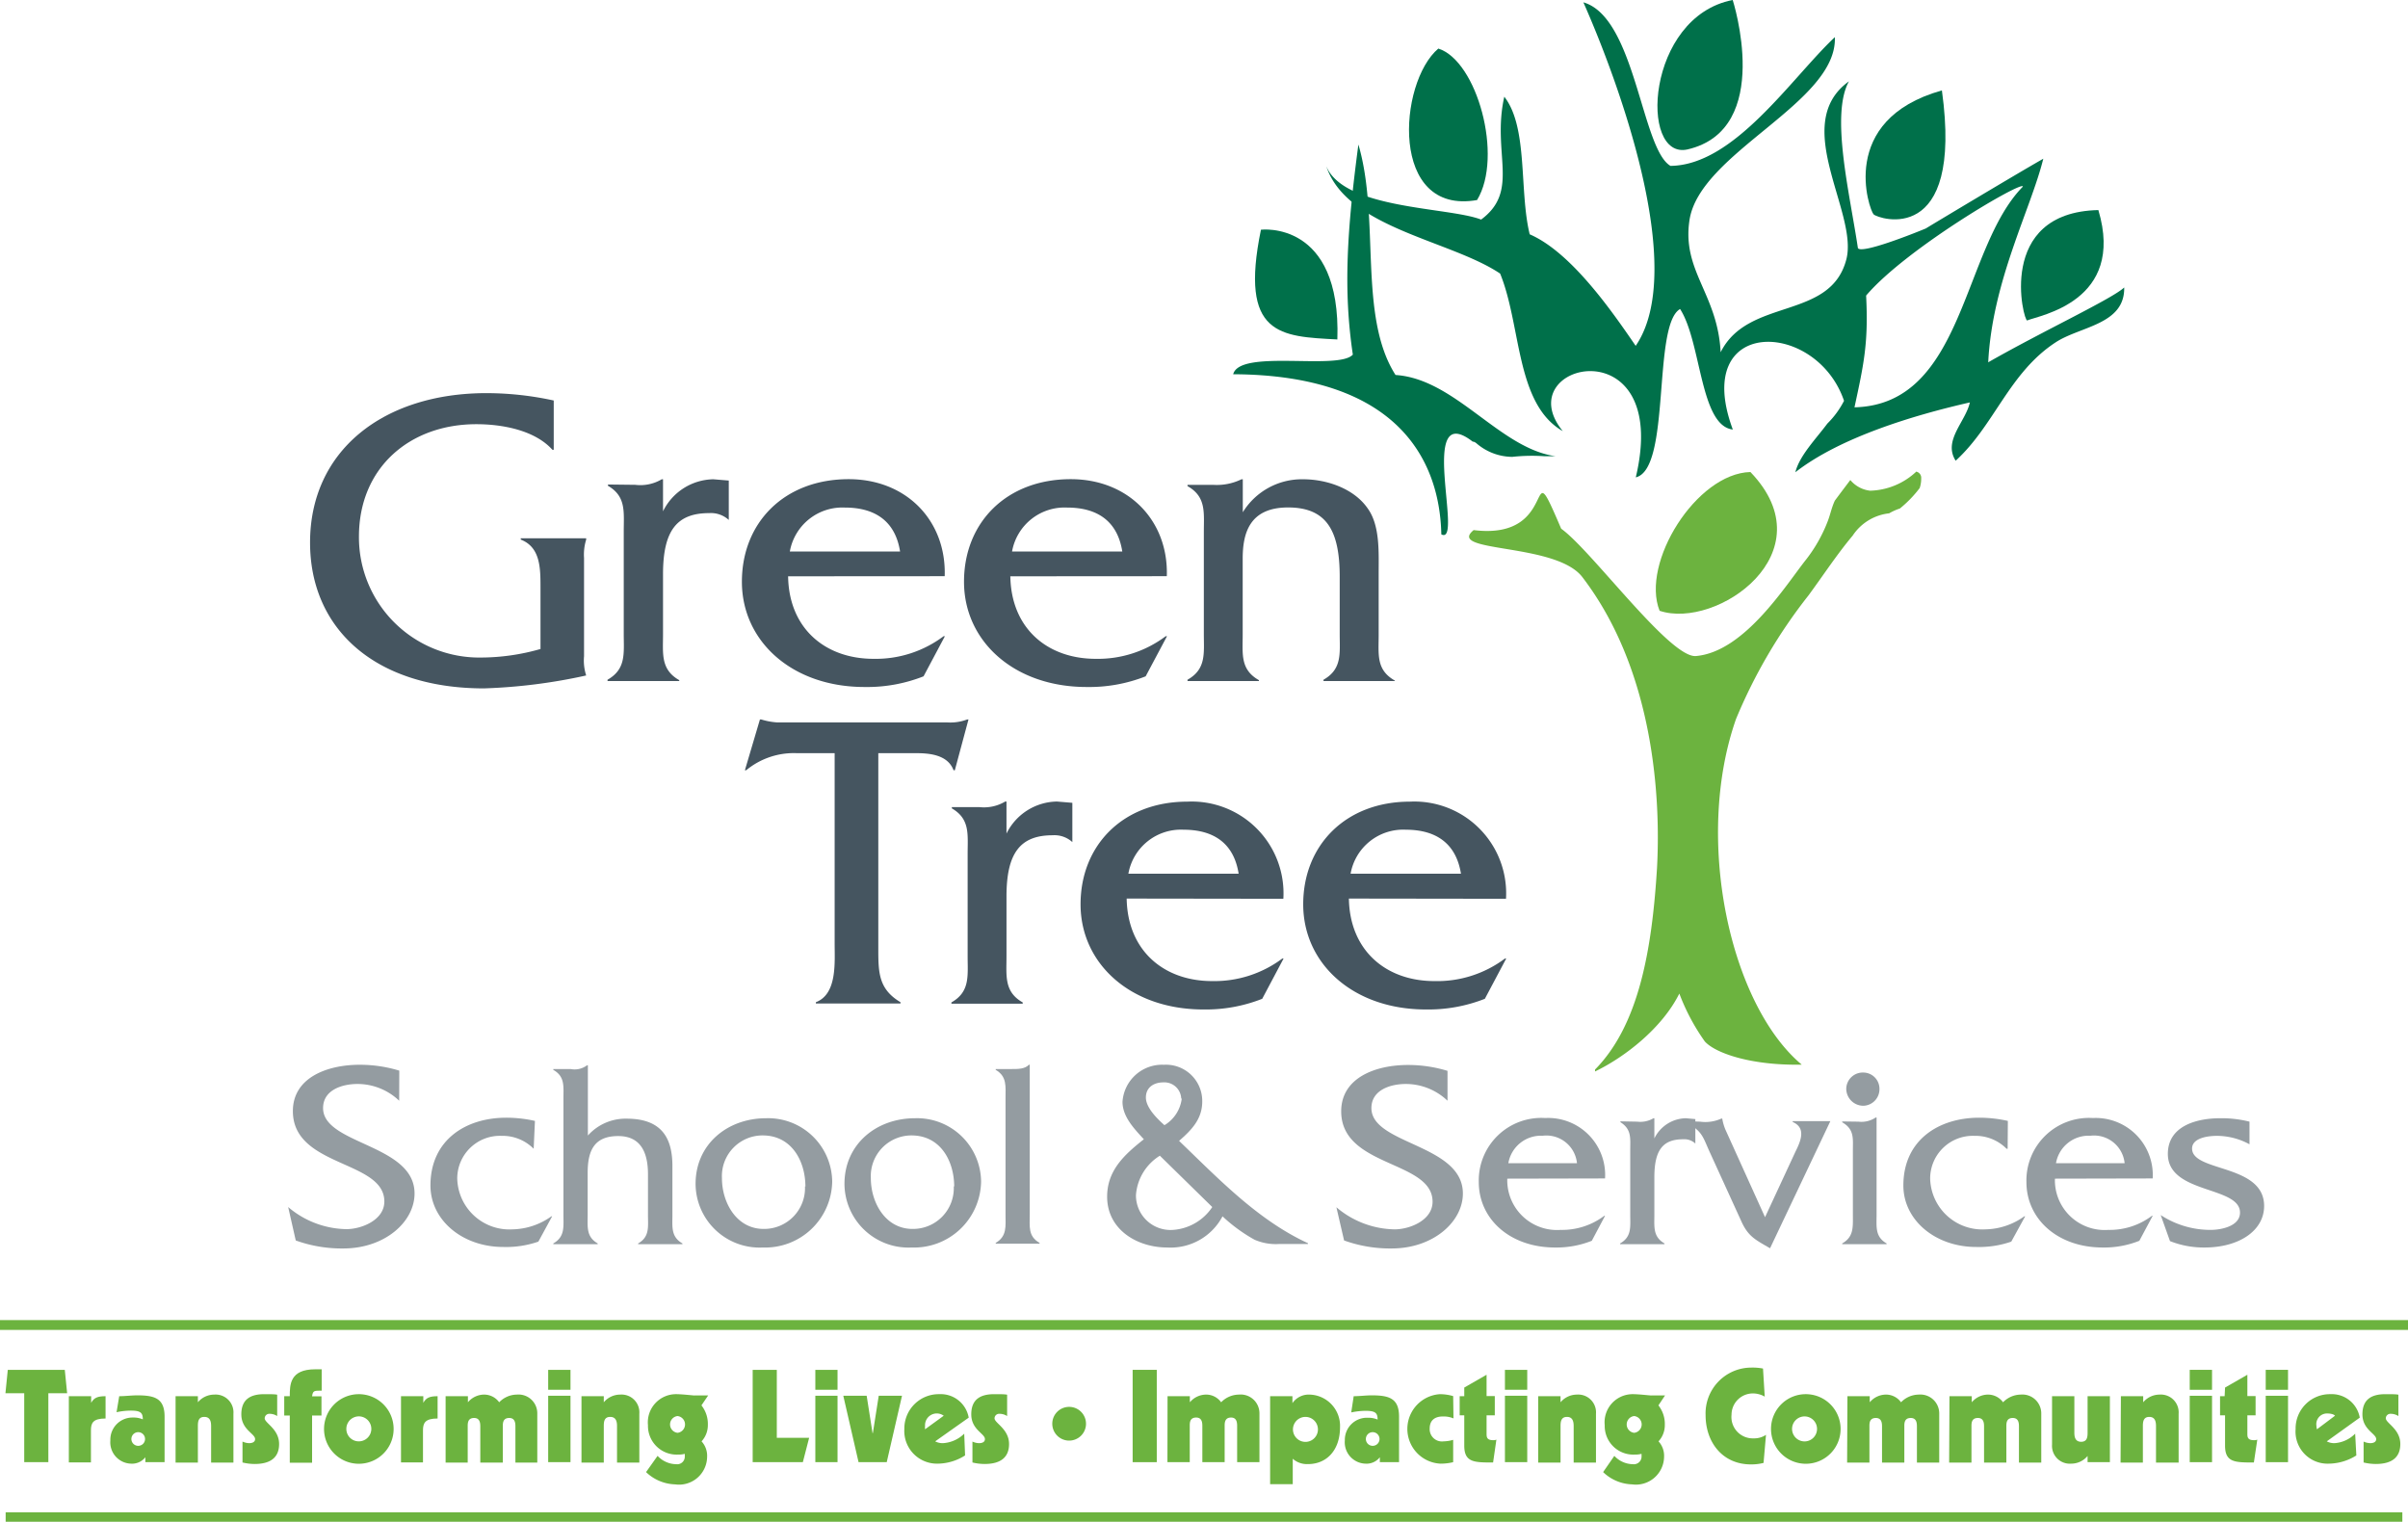 <svg id="Layer_1" data-name="Layer 1" xmlns="http://www.w3.org/2000/svg" xmlns:xlink="http://www.w3.org/1999/xlink" width="225.61" height="142.6" viewBox="0 0 225.61 142.6">
  <defs>
    <clipPath id="clip-path" transform="translate(0 -7.2)">
      <rect width="225.61" height="149.76" fill="none"/>
    </clipPath>
    <clipPath id="clip-path-2" transform="translate(0 -7.2)">
      <rect y="7.2" width="225.61" height="142.56" fill="none"/>
    </clipPath>
  </defs>
  <g clip-path="url(#clip-path)">
    <path d="M162.34,7.2s3.9,12.12-4.24,14c-4.55,1-3.88-12.43,4.24-14" transform="translate(0 -7.2)" fill="#00704a" fill-rule="evenodd"/>
    <path d="M138.39,25.94c-8.23,1.46-7.4-11-3.63-14.19,3.62,1.14,6.11,10.1,3.63,14.19" transform="translate(0 -7.2)" fill="#00704a" fill-rule="evenodd"/>
    <path d="M138,48.56a.81.81,0,0,1,.32.16A5.19,5.19,0,0,0,141.69,50a17,17,0,0,1,3-.06c.38,0,.74,0,1.06,0-5.24-.72-9.4-7.25-15-7.61-3.52-5.51-1.43-14.66-3.48-21.59-1.06,8-1.43,13.58-.52,19.68-1.35,1.51-10.59-.55-11.21,1.84,15.21.07,19.35,7.86,19.5,15,2.14,1.13-2.33-12.84,3-8.64" transform="translate(0 -7.2)" fill="#00704a" fill-rule="evenodd"/>
    <path d="M125.3,39c-5.35-.28-9.2-.34-7.16-10.28,0,0,7.53-.94,7.16,10.28" transform="translate(0 -7.2)" fill="#00704a" fill-rule="evenodd"/>
    <path d="M175.54,27.28c.45.44,8.44,3.12,6.4-11.61-9.83,2.76-6.79,11.23-6.4,11.61" transform="translate(0 -7.2)" fill="#00704a" fill-rule="evenodd"/>
    <path d="M189.93,37.22c1.14-.48,9.22-1.77,6.67-10.34-9.65.21-7,10.48-6.67,10.34" transform="translate(0 -7.2)" fill="#00704a" fill-rule="evenodd"/>
    <path d="M186.28,41.16c.37-7.61,4-14.38,5.16-19.09-2.76,1.57-11,6.52-11,6.53-1.27.53-6.06,2.42-6.37,1.84-.75-5.06-2.59-12.47-.84-15.62-5.56,4,.89,12.27-.24,16.67-1.49,5.76-9.2,3.54-11.78,8.71-.28-5.48-3.64-7.6-2.92-12.37.95-6.34,13.88-11,13.62-17.15-4.09,3.85-9.41,12-15.4,12.06-2.72-1.58-3.28-13.92-8.16-15.32,3.19,7.2,9.82,25,4.9,32.18-2.23-3.26-6.05-8.77-9.93-10.45-1-4.09-.13-10-2.38-12.89-1.19,5.3,1.5,8.79-2.17,11.51-3.08-1.19-12.84-.94-14.51-5,1.93,5.82,11.59,6.91,16.29,10.06,2,4.9,1.44,12.22,5.87,14.76-5.24-6.43,10.24-10,6.84,4.33,3.32-.78,1.54-14.28,4.15-15.77,2,3.1,1.86,10.94,4.94,11.29-3.94-10.63,7.83-10.31,10.42-2.69a8.29,8.29,0,0,1-1.56,2.13c-1.07,1.44-2.61,3-3,4.56,4.2-3.27,11.08-5.34,16.35-6.54-.39,1.8-2.54,3.57-1.33,5.46,3.62-3.3,5-8.22,9.34-11.07,2.3-1.53,6.52-1.66,6.45-5.16-1.1,1.05-7.63,4.09-12.72,7m-12.55,4.23c.86-4,1.32-6,1.09-10.47,3.78-4.45,14.83-10.89,14.68-10.2-5.72,5.83-5.45,20.41-15.77,20.67" transform="translate(0 -7.2)" fill="#00704a" fill-rule="evenodd"/>
    <path d="M179.51,51.41a6.56,6.56,0,0,1-4.29,1.76,2.82,2.82,0,0,1-1.86-1c-.31.41-.76,1-1.45,1.93-.31.66-.42,1.3-.67,1.94a14,14,0,0,1-2,3.55c-1.88,2.35-5.77,8.68-10.35,9.07-2.44.2-9.79-9.92-12.62-11.93-3.45-8.07.12,1.17-8.2.13-2.64,2.15,7.69,1.15,10.18,4.4,7.31,9.54,7.25,22.61,7,27.23-.48,7.89-1.76,14.8-5.81,18.91a1,1,0,0,1,0,.18c2.82-1.36,6.3-4.08,7.9-7.3a19.72,19.72,0,0,0,2.39,4.49c1,1.1,4.34,2.26,9.08,2.17-6.69-5.6-10.13-21.06-6.16-32.38a48.9,48.9,0,0,1,6.79-11.58c1.37-1.86,2.67-3.85,4.14-5.6A4.71,4.71,0,0,1,177,55.29h0a5,5,0,0,1,1-.45,10.88,10.88,0,0,0,1.86-1.92A2.68,2.68,0,0,0,180,52a.58.58,0,0,0-.49-.62" transform="translate(0 -7.2)" fill="#6cb33f" fill-rule="evenodd"/>
    <path d="M164,51.42c7.27,7.56-3.18,14.79-8.51,13-1.78-4.48,3.44-12.87,8.51-13" transform="translate(0 -7.2)" fill="#6cb33f" fill-rule="evenodd"/>
    <path d="M51.88,49.34h-.12c-1.65-1.84-4.69-2.4-7.13-2.4-6.25,0-11,4.08-11,10.53A11.27,11.27,0,0,0,45.07,68.8,20.38,20.38,0,0,0,50.64,68V62.27c0-1.84,0-3.8-1.85-4.52v-.12h6.13v.12a4.73,4.73,0,0,0-.2,1.72v9.21a4.55,4.55,0,0,0,.2,1.8,51.78,51.78,0,0,1-9.57,1.21c-10.25,0-16.3-5.61-16.3-13.66,0-8.61,6.85-14,16.54-14a29.71,29.71,0,0,1,6.29.69Z" transform="translate(0 -7.2)" fill="#455560"/>
    <path d="M59.52,52.62A3.92,3.92,0,0,0,62,52.1h.12v3a5.35,5.35,0,0,1,4.72-3l1.44.12v3.69a2.48,2.48,0,0,0-1.84-.64c-3,0-4.32,1.6-4.32,5.72V66.6c0,1.84-.24,3.32,1.52,4.32V71H56.92v-.12c1.76-1,1.52-2.48,1.52-4.32V57c0-1.84.24-3.29-1.48-4.29v-.12Z" transform="translate(0 -7.2)" fill="#455560"/>
    <path d="M73.84,61.19c.07,4.89,3.48,7.73,8,7.73a10.57,10.57,0,0,0,6.57-2.12h.12l-2,3.76a14.4,14.4,0,0,1-5.53,1c-6.8,0-11.49-4.29-11.49-9.86s4-9.61,10-9.61c5.45,0,9.17,3.93,9,9.09Zm10.49-2.32c-.44-2.8-2.29-4.12-5.17-4.12A5,5,0,0,0,74,58.87Z" transform="translate(0 -7.2)" fill="#455560"/>
    <path d="M94.66,61.19c.08,4.89,3.48,7.73,8,7.73a10.56,10.56,0,0,0,6.56-2.12h.12l-2,3.76a14.4,14.4,0,0,1-5.53,1c-6.8,0-11.49-4.29-11.49-9.86s4-9.61,10-9.61c5.45,0,9.17,3.93,9,9.09Zm10.49-2.32c-.44-2.8-2.28-4.12-5.17-4.12a5,5,0,0,0-5.16,4.12Z" transform="translate(0 -7.2)" fill="#455560"/>
    <path d="M113.64,52.62a5.28,5.28,0,0,0,2.68-.52h.12v3.09a6.5,6.5,0,0,1,5.65-3.09c2.24,0,4.8.88,6.08,2.77,1.13,1.6,1,4.08,1,6v5.81c0,1.84-.25,3.28,1.52,4.28V71H124v-.12c1.76-1,1.52-2.48,1.52-4.28V61.23c0-4.28-1.2-6.49-4.84-6.49s-4.25,2.45-4.25,4.81v7.09c0,1.84-.24,3.28,1.52,4.28V71h-6.69v-.12c1.77-1,1.53-2.48,1.53-4.32V57.07c0-1.85.24-3.33-1.53-4.33v-.12Z" transform="translate(0 -7.2)" fill="#455560"/>
    <path d="M82.29,96c0,2.28,0,3.85,2.08,5.09v.12H76.44v-.12c2-.76,1.76-3.69,1.76-5.49V77.76H74.68a7,7,0,0,0-4.77,1.6h-.12L71.2,74.6h.12a6.38,6.38,0,0,0,1.52.28H88.78a4.46,4.46,0,0,0,1.84-.28h.12l-1.28,4.76h-.12c-.52-1.4-2.13-1.6-3.45-1.6h-3.6Z" transform="translate(0 -7.2)" fill="#455560"/>
    <path d="M91.74,82.81a3.89,3.89,0,0,0,2.44-.52h.12v3a5.36,5.36,0,0,1,4.73-3l1.44.12v3.68a2.48,2.48,0,0,0-1.84-.64c-3,0-4.33,1.6-4.33,5.73v5.6c0,1.84-.24,3.33,1.52,4.33v.12H89.14v-.12c1.76-1,1.52-2.49,1.52-4.33V87.21c0-1.84.24-3.28-1.48-4.28v-.12Z" transform="translate(0 -7.2)" fill="#455560"/>
    <path d="M105.56,91.38c.08,4.88,3.48,7.73,8,7.73A10.62,10.62,0,0,0,120.14,97h.12l-2,3.77a14.37,14.37,0,0,1-5.52,1c-6.81,0-11.5-4.29-11.5-9.85s4-9.62,10-9.62a8.6,8.6,0,0,1,9,9.1Zm10.49-2.33c-.44-2.8-2.28-4.12-5.16-4.12a5,5,0,0,0-5.17,4.12Z" transform="translate(0 -7.2)" fill="#455560"/>
    <path d="M126.38,91.38c.08,4.88,3.49,7.73,8,7.73A10.58,10.58,0,0,0,141,97h.12l-2,3.77a14.42,14.42,0,0,1-5.53,1c-6.81,0-11.49-4.29-11.49-9.85s4-9.62,10-9.62a8.6,8.6,0,0,1,9,9.1Zm10.5-2.33c-.45-2.8-2.29-4.12-5.17-4.12a5,5,0,0,0-5.17,4.12Z" transform="translate(0 -7.2)" fill="#455560"/>
    <path d="M37.4,110.32a5.66,5.66,0,0,0-3.91-1.57c-1.42,0-3.22.55-3.22,2.26,0,3.42,8.57,3.37,8.57,8,0,2.66-2.79,5.15-6.67,5.15a12.74,12.74,0,0,1-4.46-.75L27,120.28a8.62,8.62,0,0,0,5.45,2.07c1.42,0,3.56-.85,3.56-2.59,0-3.89-8.57-3.19-8.57-8.47,0-3.14,3.22-4.34,6.26-4.34a12.68,12.68,0,0,1,3.71.55Z" transform="translate(0 -7.2)" fill="#949ca1"/>
    <path d="M50,114.82H50a4.09,4.09,0,0,0-3-1.21,4,4,0,0,0-4.16,4,4.89,4.89,0,0,0,5.18,4.76,6.46,6.46,0,0,0,3.64-1.22h.07l-1.29,2.37a9.24,9.24,0,0,1-3.29.5c-3.83,0-6.82-2.52-6.82-5.76,0-4.28,3.33-6.35,7.09-6.35a12.28,12.28,0,0,1,2.7.3Z" transform="translate(0 -7.2)" fill="#949ca1"/>
    <path d="M53.46,107.35A1.93,1.93,0,0,0,55,107h.08v6.58A4.73,4.73,0,0,1,58.72,112C62.15,112,63,114,63,116.45V121c0,1.14-.15,2.06.94,2.69v.07H59.79v-.07c1.09-.63.92-1.55.92-2.69v-3.79c0-2-.65-3.58-2.79-3.58s-2.86,1.22-2.86,3.43V121c0,1.14-.15,2.06.94,2.69v.07H51.84v-.07c1.1-.63.95-1.55.95-2.69V110.12c0-1.15.15-2.07-.95-2.69v-.08Z" transform="translate(0 -7.2)" fill="#949ca1"/>
    <path d="M65.17,118.11c0-3.73,3-6.15,6.6-6.15a6,6,0,0,1,6.2,5.93,6.28,6.28,0,0,1-6.5,6.18,6,6,0,0,1-6.3-6m10.29.3c0-2.41-1.3-4.8-4-4.8a3.81,3.81,0,0,0-3.82,4c0,2.3,1.37,4.76,3.91,4.76a3.83,3.83,0,0,0,3.87-4" transform="translate(0 -7.2)" fill="#949ca1"/>
    <path d="M79.12,118.11c0-3.73,3-6.15,6.6-6.15a6,6,0,0,1,6.2,5.93,6.28,6.28,0,0,1-6.5,6.18,6,6,0,0,1-6.3-6m10.28.3c0-2.41-1.29-4.8-4-4.8a3.81,3.81,0,0,0-3.81,4c0,2.3,1.37,4.76,3.91,4.76a3.82,3.82,0,0,0,3.86-4" transform="translate(0 -7.2)" fill="#949ca1"/>
    <path d="M94.81,107.35c.57,0,1.22,0,1.59-.4h.08v14c0,1.14-.18,2.06.92,2.69v.07H93.29v-.07c1.07-.63.92-1.55.92-2.69V110.12c0-1.15.15-2.07-.92-2.69v-.08Z" transform="translate(0 -7.2)" fill="#949ca1"/>
    <path d="M119.88,123.74a5,5,0,0,1-2.34-.4,15.06,15.06,0,0,1-3-2.19,5.5,5.5,0,0,1-5.18,2.92c-2.81,0-5.63-1.67-5.63-4.76,0-2.47,1.62-3.94,3.44-5.38-.92-1-2-2.12-2-3.51a3.72,3.72,0,0,1,3.88-3.47,3.4,3.4,0,0,1,3.59,3.44c0,1.65-1,2.67-2.17,3.69,3.71,3.56,7.37,7.42,12.08,9.59v.07Zm-11.21-8.27a4.74,4.74,0,0,0-2.24,3.69,3.24,3.24,0,0,0,3.48,3.26,4.82,4.82,0,0,0,3.67-2.14Zm2-5.35A1.58,1.58,0,0,0,109,108.6c-.9,0-1.64.47-1.64,1.42s1.07,2,1.74,2.59a3.38,3.38,0,0,0,1.62-2.49" transform="translate(0 -7.2)" fill="#949ca1"/>
    <path d="M135.62,110.32a5.66,5.66,0,0,0-3.91-1.57c-1.42,0-3.22.55-3.22,2.26,0,3.42,8.57,3.37,8.57,8,0,2.66-2.79,5.15-6.67,5.15a12.74,12.74,0,0,1-4.46-.75l-.72-3.11a8.62,8.62,0,0,0,5.45,2.07c1.42,0,3.56-.85,3.56-2.59,0-3.89-8.56-3.19-8.56-8.47,0-3.14,3.21-4.34,6.25-4.34a12.68,12.68,0,0,1,3.71.55Z" transform="translate(0 -7.2)" fill="#949ca1"/>
    <path d="M141.22,117.62a4.66,4.66,0,0,0,5,4.8,6.57,6.57,0,0,0,4.09-1.32h.07l-1.24,2.34a8.94,8.94,0,0,1-3.44.63c-4.23,0-7.15-2.67-7.15-6.13a5.86,5.86,0,0,1,6.23-6,5.34,5.34,0,0,1,5.6,5.66Zm6.53-1.45a2.88,2.88,0,0,0-3.22-2.57,3.1,3.1,0,0,0-3.21,2.57Z" transform="translate(0 -7.2)" fill="#949ca1"/>
    <path d="M153.4,112.28a2.42,2.42,0,0,0,1.52-.32H155v1.89a3.35,3.35,0,0,1,2.95-1.89l.89.08v2.29a1.52,1.52,0,0,0-1.14-.4c-1.9,0-2.7,1-2.7,3.56V121c0,1.14-.14,2.06.95,2.69v.07h-4.16v-.07c1.1-.63.95-1.55.95-2.69v-6c0-1.15.15-2-.92-2.67v-.08Z" transform="translate(0 -7.2)" fill="#949ca1"/>
    <path d="M159.28,112.28a3.62,3.62,0,0,0,2-.29h.08a4.55,4.55,0,0,0,.39,1.24l3.62,8,2.86-6.16c.5-1,1-2.21-.27-2.76v-.08h3.53l-5.65,11.91c-1.42-.82-2.07-1.12-2.72-2.59l-3-6.57c-.6-1.35-.67-1.85-2.22-2.67v-.08Z" transform="translate(0 -7.2)" fill="#949ca1"/>
    <path d="M174.12,112.28a2.4,2.4,0,0,0,1.62-.39h.08V121c0,1.14-.15,2.06.94,2.69v.07H172.6v-.07c1.1-.63,1-1.55,1-2.69v-6c0-1.14.15-2-1-2.66v-.08Zm.48-1.49a1.6,1.6,0,0,1-1.62-1.64,1.55,1.55,0,0,1,1.62-1.47,1.52,1.52,0,0,1,1.49,1.54,1.55,1.55,0,0,1-1.49,1.57" transform="translate(0 -7.2)" fill="#949ca1"/>
    <path d="M188.1,114.82H188a4.09,4.09,0,0,0-3-1.21,4,4,0,0,0-4.16,4,4.89,4.89,0,0,0,5.18,4.76,6.43,6.43,0,0,0,3.64-1.22h.08l-1.3,2.37a9.2,9.2,0,0,1-3.29.5c-3.83,0-6.82-2.52-6.82-5.76,0-4.28,3.34-6.35,7.1-6.35a12.19,12.19,0,0,1,2.69.3Z" transform="translate(0 -7.2)" fill="#949ca1"/>
    <path d="M192.53,117.62a4.66,4.66,0,0,0,5,4.8,6.57,6.57,0,0,0,4.09-1.32h.07l-1.25,2.34a8.85,8.85,0,0,1-3.43.63c-4.23,0-7.15-2.67-7.15-6.13a5.86,5.86,0,0,1,6.23-6,5.35,5.35,0,0,1,5.6,5.66Zm6.53-1.45a2.88,2.88,0,0,0-3.22-2.57,3.1,3.1,0,0,0-3.21,2.57Z" transform="translate(0 -7.2)" fill="#949ca1"/>
    <path d="M210.76,114.4a6.42,6.42,0,0,0-3.06-.79c-.82,0-2.32.19-2.32,1.19,0,2.22,6.75,1.42,6.75,5.38,0,2.32-2.36,3.89-5.58,3.89a8.58,8.58,0,0,1-3.24-.6l-.87-2.44a8.49,8.49,0,0,0,4.68,1.39c1,0,2.75-.35,2.75-1.62,0-2.51-6.76-1.72-6.76-5.5,0-2.64,2.74-3.34,4.89-3.34a10.69,10.69,0,0,1,2.76.32Z" transform="translate(0 -7.2)" fill="#949ca1"/>
  </g>
  <g clip-path="url(#clip-path-2)">
    <path d="M.53,149.34H225.08M0,131.33H225.61" transform="translate(0 -7.2)" fill="none" stroke="#6cb33f" stroke-miterlimit="10" stroke-width="0.92"/>
  </g>
  <polygon points="0.73 128.33 0.51 130.52 2.27 130.52 2.27 136.98 4.53 136.98 4.53 130.52 6.29 130.52 6.07 128.33 0.73 128.33" fill="#6cb33f"/>
  <g clip-path="url(#clip-path)">
    <path d="M6.45,138H8.54v.62h0c.27-.48.61-.62,1.35-.62v2.09c-1.17,0-1.37.41-1.37,1.11v3H6.45Z" transform="translate(0 -7.2)" fill="#6cb33f"/>
    <path d="M11.17,138c.56,0,1.14-.08,1.7-.08,1.65,0,2.55.3,2.55,2v4.26h-1.8v-.46h0a1.58,1.58,0,0,1-1.34.6,2,2,0,0,1-1.94-2.18A2.07,2.07,0,0,1,12.46,140a2.18,2.18,0,0,1,.92.17c0-.62-.21-.82-1.13-.82a6.52,6.52,0,0,0-1.33.15Zm1.14,4a.64.64,0,1,0,.63-.63.64.64,0,0,0-.63.63" transform="translate(0 -7.2)" fill="#6cb33f"/>
    <path d="M16.45,138h2.09v.57a2,2,0,0,1,1.53-.72,1.67,1.67,0,0,1,1.8,1.79v4.58H19.78v-3.41c0-.4-.07-.87-.64-.87s-.6.47-.6.87v3.41H16.45Z" transform="translate(0 -7.2)" fill="#6cb33f"/>
    <path d="M22.72,142.25a1.62,1.62,0,0,0,.62.15c.27,0,.56-.09.56-.38,0-.52-1.29-.88-1.29-2.32s.9-1.89,2.15-1.89c.57,0,1,0,1.21.05v2a1.29,1.29,0,0,0-.7-.21.43.43,0,0,0-.47.42c0,.45,1.35,1,1.35,2.41,0,1.19-.72,1.87-2.29,1.87a4.92,4.92,0,0,1-1.14-.14Z" transform="translate(0 -7.2)" fill="#6cb33f"/>
    <path d="M26.63,138h.52c0-1.06,0-2.52,2.38-2.52l.61,0v2c-.73,0-.82,0-.9.53h.88v1.8h-.88v4.42H27.15v-4.42h-.52Z" transform="translate(0 -7.2)" fill="#6cb33f"/>
    <path d="M33.61,137.81a3.26,3.26,0,1,1-3.25,3.26,3.26,3.26,0,0,1,3.25-3.26m0,4.42a1.17,1.17,0,1,0-1.16-1.16,1.16,1.16,0,0,0,1.16,1.16" transform="translate(0 -7.2)" fill="#6cb33f"/>
    <path d="M37.57,138h2.09v.62h0c.26-.48.61-.62,1.34-.62v2.09c-1.16,0-1.37.41-1.37,1.11v3H37.57Z" transform="translate(0 -7.2)" fill="#6cb33f"/>
    <path d="M41.75,138h2.09v.57h0a2,2,0,0,1,1.46-.72,1.74,1.74,0,0,1,1.47.72,2.32,2.32,0,0,1,1.64-.72,1.76,1.76,0,0,1,1.93,1.79v4.58H48.29v-3.34c0-.3,0-.84-.58-.84s-.6.46-.6.76v3.42H45v-3.34c0-.3,0-.84-.58-.84s-.6.46-.6.76v3.42H41.75Z" transform="translate(0 -7.2)" fill="#6cb33f"/>
    <path d="M51.36,135.53h2.09v1.87H51.36Zm0,2.43h2.09v6.22H51.36Z" transform="translate(0 -7.2)" fill="#6cb33f"/>
    <path d="M54.48,138h2.09v.57a2,2,0,0,1,1.53-.72,1.67,1.67,0,0,1,1.8,1.79v4.58H57.81v-3.41c0-.4-.07-.87-.64-.87s-.6.47-.6.87v3.41H54.48Z" transform="translate(0 -7.2)" fill="#6cb33f"/>
    <path d="M61.61,143.59a2.42,2.42,0,0,0,1.75.78.71.71,0,0,0,.8-.68v-.29a2.33,2.33,0,0,1-.64.07,2.69,2.69,0,0,1-2.81-2.75,2.64,2.64,0,0,1,2.66-2.91c.59,0,1.81.15,1.7.12v0h1.28l-.63.93a2.81,2.81,0,0,1,.6,1.83,2.24,2.24,0,0,1-.59,1.54,2,2,0,0,1,.52,1.46,2.63,2.63,0,0,1-3,2.57,4.09,4.09,0,0,1-2.72-1.15Zm1.87-2.16a.79.79,0,0,0,0-1.57.79.79,0,0,0,0,1.57" transform="translate(0 -7.2)" fill="#6cb33f"/>
    <polygon points="70.52 128.33 72.78 128.33 72.78 134.7 75.81 134.7 75.22 136.98 70.52 136.98 70.52 128.33" fill="#6cb33f"/>
    <path d="M76.39,135.53h2.08v1.87H76.39Zm0,2.43h2.08v6.22H76.39Z" transform="translate(0 -7.2)" fill="#6cb33f"/>
    <polygon points="79.01 130.76 81.2 130.76 81.75 134.26 81.78 134.26 82.33 130.76 84.51 130.76 83.08 136.98 80.44 136.98 79.01 130.76" fill="#6cb33f"/>
    <path d="M90.42,143.55a4.86,4.86,0,0,1-2.6.77,3.06,3.06,0,0,1-3.09-3.24A3.22,3.22,0,0,1,88,137.81a2.66,2.66,0,0,1,2.76,2.2l-3.14,2.22a1.48,1.48,0,0,0,.72.17,3.09,3.09,0,0,0,2-.89Zm-2-3.72a1.1,1.1,0,0,0-1.75.94,2,2,0,0,0,0,.33Z" transform="translate(0 -7.2)" fill="#6cb33f"/>
    <path d="M91.11,142.25a1.52,1.52,0,0,0,.62.15c.27,0,.55-.09.55-.38,0-.52-1.28-.88-1.28-2.32s.9-1.89,2.15-1.89c.56,0,1,0,1.21.05v2a1.3,1.3,0,0,0-.71-.21.43.43,0,0,0-.47.42c0,.45,1.36,1,1.36,2.41,0,1.19-.72,1.87-2.29,1.87a4.92,4.92,0,0,1-1.14-.14Z" transform="translate(0 -7.2)" fill="#6cb33f"/>
    <path d="M100.17,139a1.58,1.58,0,1,1-1.58,1.58,1.58,1.58,0,0,1,1.58-1.58" transform="translate(0 -7.2)" fill="#6cb33f"/>
    <rect x="106.12" y="128.33" width="2.26" height="8.65" fill="#6cb33f"/>
    <path d="M109.39,138h2.09v.57h0a2,2,0,0,1,1.47-.72,1.72,1.72,0,0,1,1.46.72,2.35,2.35,0,0,1,1.65-.72A1.76,1.76,0,0,1,118,139.6v4.58h-2.09v-3.34c0-.3,0-.84-.57-.84s-.6.46-.6.76v3.42h-2.09v-3.34c0-.3,0-.84-.58-.84s-.6.46-.6.76v3.42h-2.09Z" transform="translate(0 -7.2)" fill="#6cb33f"/>
    <path d="M119,138h2.09v.65h0a1.85,1.85,0,0,1,1.62-.8,2.93,2.93,0,0,1,2.84,3.05c0,2.15-1.24,3.46-3,3.46a2,2,0,0,1-1.43-.5v2.38H119Zm3.3,1.94a1.17,1.17,0,1,0,1.18,1.17,1.17,1.17,0,0,0-1.18-1.17" transform="translate(0 -7.2)" fill="#6cb33f"/>
    <path d="M126.83,138c.56,0,1.14-.08,1.7-.08,1.65,0,2.55.3,2.55,2v4.26h-1.8v-.46h0a1.58,1.58,0,0,1-1.34.6,2,2,0,0,1-1.94-2.18,2.07,2.07,0,0,1,2.15-2.12,2.22,2.22,0,0,1,.92.17c0-.62-.21-.82-1.13-.82a6.73,6.73,0,0,0-1.34.15Zm1.14,4a.64.64,0,1,0,.63-.63.64.64,0,0,0-.63.63" transform="translate(0 -7.2)" fill="#6cb33f"/>
    <path d="M136.18,140.08a2.37,2.37,0,0,0-1-.18c-.75,0-1.23.36-1.23,1.13a1.15,1.15,0,0,0,1.3,1.2,3.46,3.46,0,0,0,.9-.14v2.09a4.89,4.89,0,0,1-1.18.14,3.26,3.26,0,0,1-.06-6.51,4.55,4.55,0,0,1,1.24.18Z" transform="translate(0 -7.2)" fill="#6cb33f"/>
    <path d="M137.19,137.19l2.09-1.2v2h.77v1.8h-.77v1.7c0,.31,0,.63.61.63a.66.66,0,0,0,.31-.05l-.31,2.14c-1.76,0-2.7,0-2.7-1.57v-2.85h-.43V138h.43Z" transform="translate(0 -7.2)" fill="#6cb33f"/>
    <path d="M141,135.53h2.09v1.87H141Zm0,2.43h2.09v6.22H141Z" transform="translate(0 -7.2)" fill="#6cb33f"/>
    <path d="M144.12,138h2.09v.57a2,2,0,0,1,1.52-.72,1.67,1.67,0,0,1,1.8,1.79v4.58h-2.09v-3.41c0-.4-.07-.87-.63-.87s-.6.47-.6.87v3.41h-2.09Z" transform="translate(0 -7.2)" fill="#6cb33f"/>
    <path d="M151.25,143.59a2.41,2.41,0,0,0,1.74.78.72.72,0,0,0,.81-.68v-.29a2.41,2.41,0,0,1-.64.07,2.68,2.68,0,0,1-2.81-2.75,2.63,2.63,0,0,1,2.65-2.91c.59,0,1.82.15,1.71.12v0H156l-.62.93a2.81,2.81,0,0,1,.6,1.83,2.24,2.24,0,0,1-.59,1.54,2,2,0,0,1,.52,1.46,2.64,2.64,0,0,1-3,2.57,4.09,4.09,0,0,1-2.71-1.15Zm1.86-2.16a.79.79,0,0,0,0-1.57.79.79,0,0,0,0,1.57" transform="translate(0 -7.2)" fill="#6cb33f"/>
    <path d="M165.23,144.25a4.65,4.65,0,0,1-1.18.14c-2.66,0-4.25-2.07-4.25-4.62a4.29,4.29,0,0,1,4.28-4.45,5.06,5.06,0,0,1,1.1.09l.16,2.63a2.22,2.22,0,0,0-1.11-.3,2,2,0,0,0-2,2,2,2,0,0,0,2.06,2.21,2,2,0,0,0,1.17-.33Z" transform="translate(0 -7.2)" fill="#6cb33f"/>
    <path d="M169.18,137.81a3.26,3.26,0,1,1-3.25,3.26,3.25,3.25,0,0,1,3.25-3.26m0,4.42a1.17,1.17,0,0,0,0-2.33,1.17,1.17,0,1,0,0,2.33" transform="translate(0 -7.2)" fill="#6cb33f"/>
    <path d="M173.09,138h2.09v.57h0a2,2,0,0,1,1.46-.72,1.73,1.73,0,0,1,1.47.72,2.34,2.34,0,0,1,1.64-.72,1.77,1.77,0,0,1,1.94,1.79v4.58h-2.09v-3.34c0-.3,0-.84-.58-.84s-.6.46-.6.76v3.42h-2.09v-3.34c0-.3,0-.84-.58-.84s-.6.46-.6.76v3.42h-2.09Z" transform="translate(0 -7.2)" fill="#6cb33f"/>
    <path d="M182.65,138h2.09v.57h0a2,2,0,0,1,1.46-.72,1.74,1.74,0,0,1,1.47.72,2.34,2.34,0,0,1,1.64-.72,1.77,1.77,0,0,1,1.94,1.79v4.58h-2.09v-3.34c0-.3,0-.84-.58-.84s-.6.46-.6.76v3.42h-2.09v-3.34c0-.3,0-.84-.58-.84s-.6.46-.6.76v3.42h-2.09Z" transform="translate(0 -7.2)" fill="#6cb33f"/>
    <path d="M197.68,144.18h-2.09v-.58a2,2,0,0,1-1.53.72,1.67,1.67,0,0,1-1.8-1.79V138h2.09v3.41c0,.39.07.86.64.86s.6-.47.6-.86V138h2.09Z" transform="translate(0 -7.2)" fill="#6cb33f"/>
    <path d="M198.71,138h2.09v.57a2,2,0,0,1,1.52-.72,1.67,1.67,0,0,1,1.8,1.79v4.58H202v-3.41c0-.4-.07-.87-.63-.87s-.6.47-.6.87v3.41h-2.09Z" transform="translate(0 -7.2)" fill="#6cb33f"/>
    <path d="M205.16,135.53h2.09v1.87h-2.09Zm0,2.43h2.09v6.22h-2.09Z" transform="translate(0 -7.2)" fill="#6cb33f"/>
    <path d="M208.47,137.19l2.09-1.2v2h.77v1.8h-.77v1.7c0,.31,0,.63.61.63a.75.75,0,0,0,.32-.05l-.32,2.14c-1.76,0-2.7,0-2.7-1.57v-2.85H208V138h.43Z" transform="translate(0 -7.2)" fill="#6cb33f"/>
    <path d="M212.28,135.53h2.09v1.87h-2.09Zm0,2.43h2.09v6.22h-2.09Z" transform="translate(0 -7.2)" fill="#6cb33f"/>
    <path d="M220.77,143.55a4.94,4.94,0,0,1-2.61.77,3,3,0,0,1-3.08-3.24,3.21,3.21,0,0,1,3.25-3.27,2.66,2.66,0,0,1,2.76,2.2L218,142.23a1.48,1.48,0,0,0,.72.17,3,3,0,0,0,1.94-.89Zm-2-3.72c-.13-.17-.52-.21-.68-.21a1,1,0,0,0-1.06,1.15,1.32,1.32,0,0,0,.05.33Z" transform="translate(0 -7.2)" fill="#6cb33f"/>
    <path d="M221.45,142.25a1.63,1.63,0,0,0,.63.15c.26,0,.55-.09.55-.38,0-.52-1.29-.88-1.29-2.32s.9-1.89,2.15-1.89c.57,0,1,0,1.22.05v2a1.32,1.32,0,0,0-.71-.21.43.43,0,0,0-.47.42c0,.45,1.36,1,1.36,2.41,0,1.19-.72,1.87-2.3,1.87a4.92,4.92,0,0,1-1.14-.14Z" transform="translate(0 -7.2)" fill="#6cb33f"/>
  </g>
</svg>
